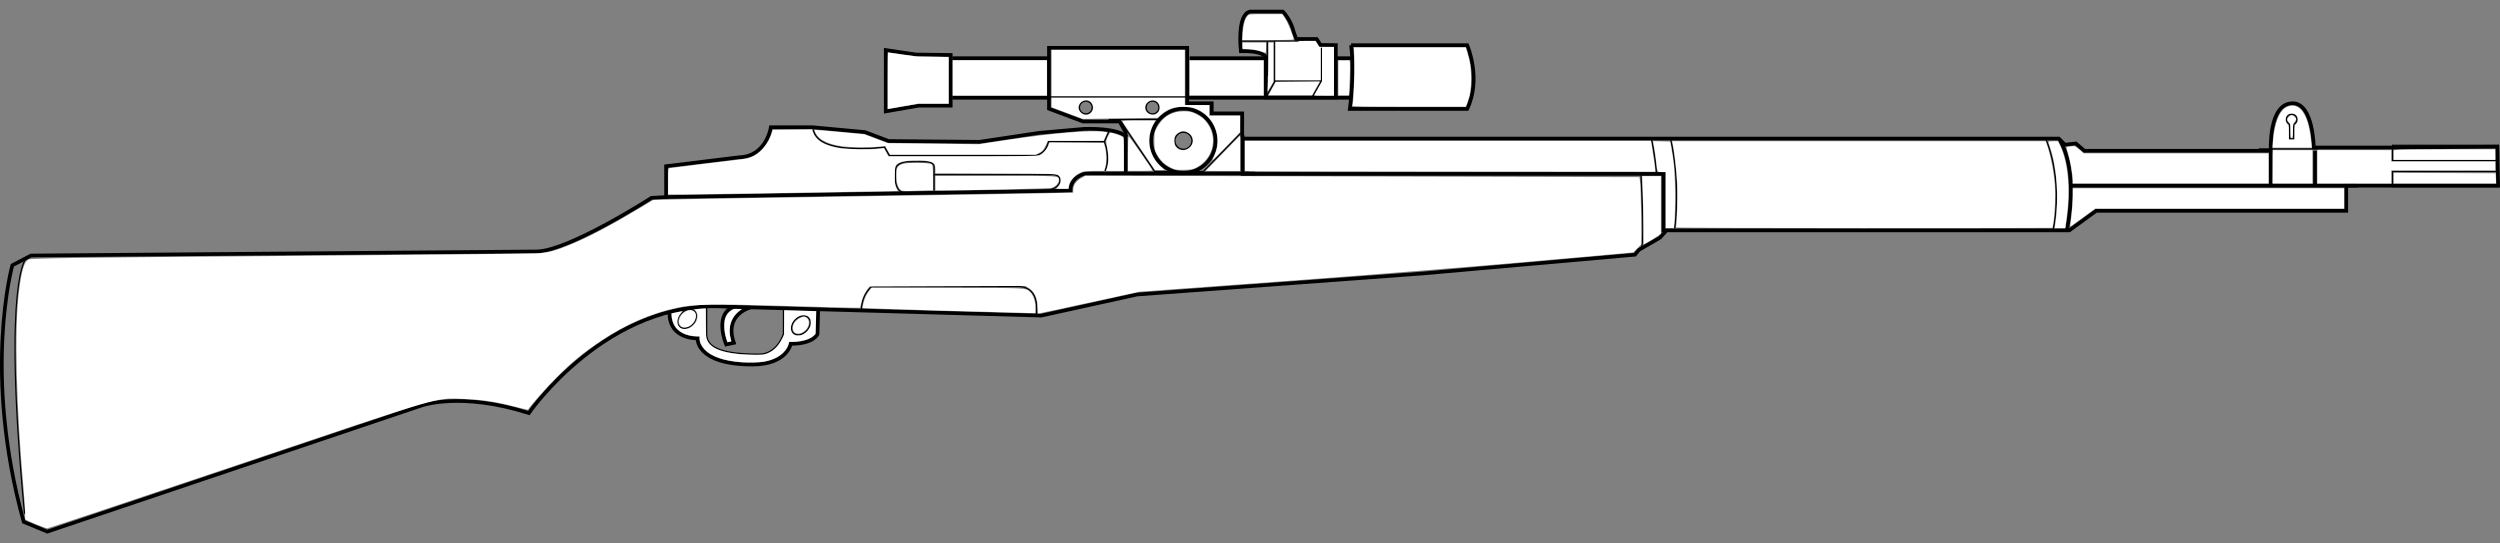 <?xml version="1.0" encoding="UTF-8" standalone="no"?>
<svg
   xmlns:dc="http://purl.org/dc/elements/1.1/"
   xmlns:cc="http://creativecommons.org/ns#"
   xmlns:rdf="http://www.w3.org/1999/02/22-rdf-syntax-ns#"
   xmlns:svg="http://www.w3.org/2000/svg"
   xmlns="http://www.w3.org/2000/svg"
   xmlns:sodipodi="http://sodipodi.sourceforge.net/DTD/sodipodi-0.dtd"
   xmlns:inkscape="http://www.inkscape.org/namespaces/inkscape"
   version="1.1"
   x="0px"
   y="0px"
   width="2042.926"
   height="444"
   viewBox="0 0 2042.926 444"
   enable-background="new 0 0 2133.074 620.23"
   xml:space="preserve"
   id="svg108"
   sodipodi:docname="weapon_m1gs.svg"
   inkscape:version="1.0.2-2 (e86c870879, 2021-01-15)"><rect x="0" y="0" width="2042.926" height="444" fill="#808080" stroke="none"/><defs
   id="defs112" /><sodipodi:namedview
   pagecolor="#ffffff"
   bordercolor="#666666"
   borderopacity="1"
   objecttolerance="10"
   gridtolerance="10"
   guidetolerance="10"
   inkscape:pageopacity="0"
   inkscape:pageshadow="2"
   inkscape:window-width="1920"
   inkscape:window-height="1017"
   id="namedview110"
   showgrid="false"
   inkscape:zoom="1.0651295"
   inkscape:cx="950.29094"
   inkscape:cy="95.612629"
   inkscape:window-x="-8"
   inkscape:window-y="-8"
   inkscape:window-maximized="1"
   inkscape:current-layer="svg108"
   inkscape:document-rotation="0"
   inkscape:pagecheckerboard="true" />
<g
   id="Layer_1"
   transform="matrix(-1,0,0,1,2119.943,-76.612)">
	<g
   id="g104">
		<g
   id="g78">
			<g
   id="g52">
				<g
   id="g28">
					<path
   style="fill:none;stroke:#000000;stroke-width:3;stroke-miterlimit:10;opacity:1"
   inkscape:connector-curvature="0"
   id="path2"
   d="m 1199.383,188.527 c 0,0 4.645,-7.301 34.508,-6.636 l 37.162,3.316 48.441,7.301 74.326,-0.665 19.243,-7.297 43.135,-3.981 h 33.845 c 0,0 3.318,23.887 25.881,24.55 l 59.723,7.301 v 25.218 l 11.946,0.663 c 0,0 67.026,43.136 93.567,43.798 l 413.426,3.32 15.264,7.963 c 0,0 24.555,87.598 -9.291,209.7 l -19.242,7.962 -305.262,-102.86 c 0,0 -31.853,-11.944 -88.259,5.973 0,0 -64.369,-93.567 -161.256,-86.932 l -257.481,7.297 -78.303,-17.252 -234.254,-17.253 -172.539,-15.263 -3.318,-3.981 -17.255,-9.956 -5.308,-5.97 H 428.934 L 407.035,248.914 H 202.645 V 228.346 H 78.549 l 0.663,-31.855 83.614,0.665 h 66.361 c 0,0 0.332,-36.167 17.254,-36.167 19.907,0 17.917,38.822 17.917,38.822 h 152.298 l 6.967,-5.975 8.958,0.996 4.978,-4.978 h 666.926"
   stroke-miterlimit="10" />
					
						<line
   style="fill:none;stroke:#000000;stroke-width:3;stroke-miterlimit:10;opacity:1"
   id="line4"
   y2="228.346"
   x2="193.354"
   y1="228.346"
   x1="426.943"
   stroke-miterlimit="10" />
					<path
   style="fill:none;stroke:#000000;stroke-width:3;stroke-miterlimit:10;opacity:1"
   inkscape:connector-curvature="0"
   id="path6"
   d="m 436.896,190.852 c 0,0 -15.926,21.902 -5.972,73.995"
   stroke-miterlimit="10" />
					
						<line
   style="fill:none;stroke:#000000;stroke-width:3;stroke-miterlimit:10;opacity:1"
   id="line8"
   y2="227.683"
   x2="264.359"
   y1="199.811"
   x1="264.359"
   stroke-miterlimit="10" />
					
						<line
   style="fill:none;stroke:#000000;stroke-width:3;stroke-miterlimit:10;opacity:1"
   id="line10"
   y2="227.683"
   x2="228.193"
   y1="199.811"
   x1="228.193"
   stroke-miterlimit="10" />
					<rect
   style="fill:none;stroke:#000000;stroke-miterlimit:10;opacity:1"
   id="rect12"
   height="12.443"
   width="86.601"
   stroke-miterlimit="10"
   y="195.329"
   x="78.217" />
					<rect
   style="fill:none;stroke:#000000;stroke-miterlimit:10;opacity:1"
   id="rect14"
   height="12.44"
   width="86.601"
   stroke-miterlimit="10"
   y="216.731"
   x="78.217" />
					<path
   style="fill:none;stroke:#000000;stroke-miterlimit:10;opacity:1"
   inkscape:connector-curvature="0"
   id="path16"
   d="m 448.509,189.358 c 0,0 -14.93,31.355 -6.303,75.488"
   stroke-miterlimit="10" />
					<path
   style="fill:none;stroke:#000000;stroke-miterlimit:10;opacity:1"
   inkscape:connector-curvature="0"
   id="path18"
   d="m 754.599,191.1 c 0,0 -7.963,32.103 -3.234,72.168"
   stroke-miterlimit="10" />
					<path
   style="fill:none;stroke:#000000;stroke-miterlimit:10;opacity:1"
   inkscape:connector-curvature="0"
   id="path20"
   d="m 770.277,191.1 c 0,0 -2.595,10.458 -3.943,26.884"
   stroke-miterlimit="10" />
					<polyline
   style="fill:none;stroke:#000000;stroke-width:3;stroke-miterlimit:10;opacity:1"
   id="polyline22"
   points="760.572,266.5 760.572,221.957        760.572,218.721 1104.486,218.721 1104.486,187.2      "
   stroke-miterlimit="10" />
					<path
   style="fill:none;stroke:#000000;stroke-miterlimit:10;opacity:1"
   inkscape:connector-curvature="0"
   id="path24"
   d="m 778.987,219.716 c 0,0 -2.987,51.266 -0.499,58.729"
   stroke-miterlimit="10" />
					<path
   style="fill:none;stroke:#000000;stroke-width:3;stroke-miterlimit:10;opacity:1"
   inkscape:connector-curvature="0"
   id="path26"
   d="m 1094.531,218.39 h 138.611 c 0,0 12.029,2.571 12.029,13.937 l 330.475,5.308"
   stroke-miterlimit="10" />
				</g>
				<path
   style="fill:none;stroke:#000000;stroke-miterlimit:10;opacity:1"
   inkscape:connector-curvature="0"
   id="path30"
   d="m 2097.906,286.745 c 0,0 20.572,13.271 1.99,209.697"
   stroke-miterlimit="10" />
				<polyline
   style="fill:none;stroke:#000000;stroke-width:3;stroke-miterlimit:10;opacity:1"
   id="polyline32"
   points="1200.044,217.229 1200.044,184.877       1205.021,175.918 1234.885,175.918 1262.756,165.467 1262.756,124.157 1262.756,115.698 1149.777,115.698 1149.777,160.988       1129.703,160.988 1129.703,169.282 1104.819,169.282 1104.819,188.527     "
   stroke-miterlimit="10" />
				
					<line
   style="fill:none;stroke:#000000;stroke-width:3;stroke-miterlimit:10;opacity:1"
   id="line34"
   y2="124.157"
   x2="1147.786"
   y1="124.157"
   x1="1085.573"
   stroke-miterlimit="10" />
				
					<line
   style="fill:none;stroke:#000000;stroke-width:3;stroke-miterlimit:10;opacity:1"
   id="line36"
   y2="124.157"
   x2="1028.336"
   y1="124.157"
   x1="1014.151"
   stroke-miterlimit="10" />
				
					<line
   style="fill:none;stroke:#000000;stroke-width:3;stroke-miterlimit:10;opacity:1"
   id="line38"
   y2="156.507"
   x2="1148.781"
   y1="156.507"
   x1="1015.396"
   stroke-miterlimit="10" />
				<path
   style="fill:none;stroke:#000000;stroke-width:3;stroke-miterlimit:10;opacity:1"
   inkscape:connector-curvature="0"
   id="path40"
   d="m 1015.895,113.54 h -94.896 c 0,0 -11.944,27.208 0,52.092 h 95.891 c -10e-4,0 -3.983,-29.528 -0.995,-52.092 z"
   stroke-miterlimit="10" />
				
					<line
   style="fill:none;stroke:#000000;stroke-width:3;stroke-miterlimit:10;opacity:1"
   id="line42"
   y2="124.157"
   x2="1262.189"
   y1="124.157"
   x1="1341.727"
   stroke-miterlimit="10" />
				
					<line
   style="fill:none;stroke:#000000;stroke-width:3;stroke-miterlimit:10;opacity:1"
   id="line44"
   y2="156.507"
   x2="1341.727"
   y1="156.507"
   x1="1261.263"
   stroke-miterlimit="10" />
				<path
   style="opacity:1;fill:none;stroke:#000000;stroke-width:3;stroke-miterlimit:10"
   inkscape:connector-curvature="0"
   id="path46"
   d="m 1343.053,121.506 v 41.476 h 26.212 l 26.876,4.643 v -50.1 l -24.885,3.647 z"
   stroke-miterlimit="10"
   sodipodi:nodetypes="ccccccc" />
				
				<path
   style="fill:none;stroke:#000000;stroke-width:3;stroke-miterlimit:10;opacity:1"
   inkscape:connector-curvature="0"
   id="path50"
   d="m 1028.336,113.458 v 42.801 h 57.237 v -33.347 c 0,0 2.985,-4.978 20.405,-4.478 0,0 3.484,-29.862 -7.465,-32.352 h -26.877 c 0,0 -6.47,6.472 -8.959,16.923 l -1.99,5.474 h -16.672 l -3.111,4.852 z"
   stroke-miterlimit="10" />
			</g>
			<polyline
   style="fill:none;stroke:#000000;stroke-miterlimit:10;opacity:1"
   id="polyline54"
   points="1040.115,115.532 1040.115,142.736 1078.274,142.736      1078.274,110.22 1058.697,110.22    "
   stroke-miterlimit="10" />
			<line
   style="fill:none;stroke:#000000;stroke-miterlimit:10;opacity:1"
   id="line56"
   y2="110.22"
   x2="1106.975"
   y1="110.22"
   x1="1078.274"
   stroke-miterlimit="10" />
			<line
   style="fill:none;stroke:#000000;stroke-miterlimit:10;opacity:1"
   id="line58"
   y2="138.59"
   x2="1084.327"
   y1="110.721"
   x1="1084.327"
   stroke-miterlimit="10" />
			<line
   style="fill:none;stroke:#000000;stroke-miterlimit:10;opacity:1"
   id="line60"
   y2="155.763"
   x2="1047.498"
   y1="142.736"
   x1="1040.115"
   stroke-miterlimit="10" />
			<line
   style="fill:none;stroke:#000000;stroke-miterlimit:10;opacity:1"
   id="line62"
   y2="155.763"
   x2="1085.324"
   y1="142.736"
   x1="1077.94"
   stroke-miterlimit="10" />
			<polyline
   style="fill:none;stroke:#000000;stroke-miterlimit:10;opacity:1"
   id="polyline64"
   points="1105.979,185.373 1136.588,216.731 1176.404,216.731      1203.53,176.666    "
   stroke-miterlimit="10" />
			<path
   style="fill:none;stroke:#000000;stroke-miterlimit:10;opacity:1"
   inkscape:connector-curvature="0"
   id="path66"
   d="m 1159.855,191.66 c 0,3.845 -3.119,6.967 -6.968,6.967 -3.849,0 -6.968,-3.122 -6.968,-6.967 0,-3.849 3.119,-6.97 6.968,-6.97 3.849,0 6.968,3.122 6.968,6.97 z"
   stroke-miterlimit="10" />
			<path
   style="fill:none;stroke:#000000;stroke-width:3;stroke-miterlimit:10;opacity:1"
   inkscape:connector-curvature="0"
   id="path68"
   d="m 1179.141,191.66 c 0,14.498 -11.752,26.251 -26.253,26.251 -14.501,0 -26.253,-11.753 -26.253,-26.251 0,-14.501 11.752,-26.255 26.253,-26.255 14.501,0 26.253,11.754 26.253,26.255 z"
   stroke-miterlimit="10" />
			<line
   style="fill:none;stroke:#000000;stroke-miterlimit:10;opacity:1"
   id="line70"
   y2="174.178"
   x2="1213.981"
   y1="174.178"
   x1="1171.925"
   stroke-miterlimit="10" />
			<path
   style="fill:none;stroke:#000000;stroke-miterlimit:10;opacity:1"
   inkscape:connector-curvature="0"
   id="path72"
   d="m 1183.373,164.47 c 0,2.889 -2.34,5.227 -5.227,5.227 -2.888,0 -5.227,-2.338 -5.227,-5.227 0,-2.884 2.339,-5.226 5.227,-5.226 2.887,0 5.227,2.342 5.227,5.226 z"
   stroke-miterlimit="10" />
			<path
   style="fill:none;stroke:#000000;stroke-miterlimit:10;opacity:1"
   inkscape:connector-curvature="0"
   id="path74"
   d="m 1237.87,164.47 c 0,2.889 -2.339,5.227 -5.226,5.227 -2.887,0 -5.226,-2.338 -5.226,-5.227 0,-2.884 2.339,-5.226 5.226,-5.226 2.887,0 5.226,2.342 5.226,5.226 z"
   stroke-miterlimit="10" />
			<line
   style="fill:none;stroke:#000000;stroke-miterlimit:10;opacity:1"
   id="line76"
   y2="155.763"
   x2="1263.752"
   y1="155.763"
   x1="1150.523"
   stroke-miterlimit="10" />
		</g>
		<path
   style="fill:none;stroke:#000000;stroke-miterlimit:10;opacity:1"
   inkscape:connector-curvature="0"
   id="path80"
   d="m 1213.482,183.384 3.981,8.96 c 0,0 -5.474,12.94 -0.496,23.888"
   stroke-miterlimit="10" />
		<path
   style="fill:none;stroke:#000000;stroke-miterlimit:10;opacity:1"
   inkscape:connector-curvature="0"
   id="path82"
   d="m 1217.464,192.344 h 45.789 c 0,0 1.493,11.447 12.94,11.447 11.448,0 116.961,0 116.961,0 l 3.981,-6.97 c 0,0 54.749,7.466 58.233,-14.433"
   stroke-miterlimit="10" />
		<path
   style="fill:none;stroke:#000000;stroke-miterlimit:10;opacity:1"
   inkscape:connector-curvature="0"
   id="path84"
   d="m 1261.098,231.33 c 0,0 -7.302,-1.662 -7.302,-7.302 0,-5.639 7.632,-4.644 7.632,-4.644 h 95.23 v -7.3 c 0,0 0.658,-3.316 7.297,-3.316 6.639,0 14.27,0 14.27,0 0,0 9.953,0.331 9.953,6.967 0,6.637 0,9.62 0,9.62 0,0 -1.328,8.629 -7.301,8.629"
   stroke-miterlimit="10" />
		<line
   style="fill:none;stroke:#000000;stroke-miterlimit:10;opacity:1"
   id="line86"
   y2="232.326"
   x2="1356.658"
   y1="219.385"
   x1="1356.658"
   stroke-miterlimit="10" />
		<path
   style="fill:none;stroke:#000000;stroke-miterlimit:10;opacity:1"
   inkscape:connector-curvature="0"
   id="path88"
   d="m 1273.207,334.187 c 0,0 -4.479,-23.392 14.934,-23.392 h 119.447 c 0,0 8.461,5.975 8.461,19.91"
   stroke-miterlimit="10" />
		<path
   style="fill:none;stroke:#000000;stroke-width:3;stroke-miterlimit:10;opacity:1"
   inkscape:connector-curvature="0"
   id="path90"
   d="m 1451.387,330.705 0.498,18.911 c 0,0 2.985,7.967 21.898,7.967 0,0 2.985,16.921 31.355,16.921 46.285,0 44.793,-21.401 44.793,-21.401 0,0 22.893,0.995 22.893,-20.408"
   stroke-miterlimit="10" />
		<path
   style="opacity:1;fill:none;stroke:#000000;stroke-miterlimit:10"
   inkscape:connector-curvature="0"
   id="path92"
   d="M 1479.758,329.189 V 349.45 c 0,0 4.976,16.593 19.909,16.593 34.838,0 42.802,-7.298 42.802,-16.593 v -22.229"
   stroke-miterlimit="10"
   sodipodi:nodetypes="ccssc" />
		<path
   style="fill:none;stroke:#000000;stroke-miterlimit:10;opacity:1"
   inkscape:connector-curvature="0"
   id="path94"
   d="m 1470.205,338.058 c 3.324,3.535 3.908,8.391 1.305,10.836 -2.605,2.445 -7.412,1.562 -10.734,-1.979 -3.324,-3.538 -3.912,-8.391 -1.307,-10.84 2.605,-2.445 7.412,-1.557 10.736,1.983 z"
   stroke-miterlimit="10" />
		
			<ellipse
   style="fill:none;stroke:#000000;stroke-miterlimit:10;opacity:1"
   id="ellipse96"
   ry="8.793"
   rx="6.47"
   cy="337.175"
   cx="1558.064"
   stroke-miterlimit="10"
   transform="matrix(0.729,-0.685,0.685,0.729,191.849,1158.581)" />
		<path
   style="fill:none;stroke:#000000;stroke-width:3;stroke-miterlimit:10;opacity:1"
   inkscape:connector-curvature="0"
   id="path98"
   d="m 1506.633,327.883 c 0,0 21.899,5.309 13.604,28.869 l 6.305,1.326 c 0,0 10.948,-25.879 -7.634,-31.189"
   stroke-miterlimit="10" />
		<path
   style="fill:none;stroke:#000000;stroke-miterlimit:10;opacity:1"
   inkscape:connector-curvature="0"
   id="path100"
   d="m 247.271,169.949 c -2.383,0 -4.313,1.93 -4.313,4.311 0,1.824 1.137,3.377 2.738,4.006 v 11.837 h 3.235 v -11.861 c 1.559,-0.65 2.654,-2.188 2.654,-3.981 0,-2.382 -1.932,-4.312 -4.314,-4.312 z"
   stroke-miterlimit="10" />
		<line
   style="fill:none;stroke:#000000;stroke-miterlimit:10;opacity:1"
   id="line102"
   y2="198.313"
   x2="274.063"
   y1="198.313"
   x1="225.787"
   stroke-miterlimit="10" />
	</g>
</g>
<g
   id="Layer_2_1_"
   transform="matrix(-1,0,0,1,2119.943,-68.641)">
</g>
<path
   style="fill:#ffffff;stroke-width:7.545"
   d="m 29.192,428.357 c -4.389,-1.838 -8.175,-3.532 -8.413,-3.764 -0.238,-0.232 -0.349,-2.199 -0.247,-4.371 0.102,-2.172 -0.431,-10.92 -1.185,-19.44 -6.149,-69.512 -7.626,-131.64 -3.863,-162.456 2.106,-17.25 4.291,-24.545 7.867,-26.27 2.051,-0.989 42.297,-1.556 203.939,-2.871 110.761,-0.902 205.609,-1.855 210.772,-2.118 9.923,-0.507 15.243,-1.904 29.12,-7.648 14.4,-5.961 33.694,-16.191 56.785,-30.109 l 9.858,-5.942 24.88,-0.566 c 13.684,-0.311 78.746,-1.38 144.583,-2.374 65.837,-0.994 131.85,-2.083 146.696,-2.42 l 26.992,-0.612 v -2.282 c 0,-3.674 2.364,-7.222 6.278,-9.422 l 3.645,-2.049 226.417,0.568 226.417,0.568 0.576,4.777 c 0.317,2.627 0.656,14.985 0.753,27.46 l 0.176,22.683 -3.287,3.293 -3.287,3.293 -85.593,7.576 c -47.076,4.167 -137.91,11.39 -201.852,16.051 l -116.259,8.475 -40.84,8.907 c -22.462,4.899 -41.157,8.906 -41.544,8.905 -0.387,-7.4e-4 -0.713,-2.431 -0.725,-5.4 -0.026,-6.94 -2.513,-12.47 -6.797,-15.118 l -3.284,-2.029 -63.676,0.241 -63.676,0.241 -2.626,3.755 c -1.444,2.065 -3.149,5.973 -3.787,8.684 l -1.161,4.929 h -5.973 c -3.285,0 -28.006,-0.674 -54.935,-1.498 -56.915,-1.741 -74.932,-1.455 -88.296,1.403 -21.56,4.61 -42.006,13.44 -61.931,26.746 -15.253,10.186 -24.112,17.464 -37.242,30.594 -8.205,8.205 -20.901,22.605 -22.997,26.082 -0.079,0.131 -4.965,-1.017 -10.858,-2.551 -15.112,-3.935 -26.525,-5.649 -41.697,-6.264 -23.344,-0.946 -14.216,-3.608 -185.334,54.053 -84.377,28.432 -154.087,51.68 -154.911,51.662 -0.824,-0.018 -5.089,-1.537 -9.478,-3.375 z"
   id="path991" /><path
   style="fill:#ffffff;stroke-width:5.335"
   d="m 648.983,271.356 c -1.687,-1.687 -1.451,-5.478 0.505,-8.124 1.493,-2.02 5.539,-4.412 7.463,-4.412 2.098,0 4.059,2.327 4.056,4.813 -0.007,6.265 -8.212,11.536 -12.024,7.723 z"
   id="path997" /><path
   style="fill:#ffffff;stroke-width:1.886"
   d="m 606.211,296.009 c -14.771,-1.09 -25.252,-4.759 -30.63,-10.721 -2.566,-2.844 -3.814,-5.613 -3.851,-8.541 l -0.022,-1.787 -2.817,-0.131 c -8.197,-0.382 -14.603,-3.554 -17.658,-8.744 -1.4,-2.378 -2.41,-6.016 -2.41,-8.678 v -1.251 l 1.702,-0.391 c 1.872,-0.43 7.165,-1.524 7.372,-1.524 0.072,0 -0.464,0.643 -1.192,1.428 -4.223,4.561 -4.204,10.617 0.039,12.687 0.883,0.431 1.481,0.539 2.876,0.522 2.171,-0.028 3.805,-0.619 5.742,-2.076 2.859,-2.152 4.411,-4.901 4.549,-8.061 0.104,-2.377 -0.321,-3.684 -1.626,-4.988 l -0.895,-0.895 0.985,-0.136 c 1.504,-0.207 6.261,-0.589 7.362,-0.592 l 0.978,-0.002 0.095,11.56 c 0.084,10.305 0.14,11.7 0.515,12.851 0.738,2.268 1.561,3.597 3.276,5.289 5.384,5.312 17.743,8.039 36.758,8.109 5.115,0.019 5.955,-0.033 7.6,-0.467 6.212,-1.639 11.016,-6.047 14.535,-13.34 l 1.219,-2.526 0.066,-10.047 0.066,-10.047 3.689,0.139 c 5.264,0.199 19.139,0.59 20.912,0.59 l 1.497,8e-5 -0.15,6.161 c -0.083,3.389 -0.212,7.587 -0.288,9.33 l -0.138,3.169 -1.343,1.291 c -3.326,3.197 -10.279,5.163 -18.263,5.163 -1.916,1.9e-4 -1.933,0.005 -2.075,0.646 -0.679,3.067 -2.155,5.643 -4.683,8.17 -3.691,3.691 -9.167,6.197 -16.19,7.41 -3.246,0.561 -12.698,0.791 -17.603,0.428 z m 50.024,-22.751 c 2.268,-1.113 4.299,-3.193 5.43,-5.56 0.825,-1.728 0.878,-1.974 0.878,-4.087 0,-2.093 -0.049,-2.328 -0.71,-3.397 -1.023,-1.655 -2.539,-2.532 -4.573,-2.647 -2.877,-0.163 -5.396,0.899 -7.772,3.275 -4.28,4.28 -4.347,10.781 -0.134,12.793 1.066,0.509 1.471,0.571 3.243,0.499 1.727,-0.071 2.262,-0.199 3.638,-0.874 z"
   id="path999" /><path
   style="fill:#ffffff;stroke-width:1.886"
   d="m 557.227,267.153 c -3.479,-1.887 -3.121,-7.205 0.732,-10.881 3.098,-2.955 6.735,-3.696 9.141,-1.863 3.484,2.654 1.128,9.802 -4.081,12.379 -1.859,0.92 -4.466,1.084 -5.792,0.365 z"
   id="path1001" /><path
   style="fill:#ffffff;stroke-width:1.886"
   d="m 593.755,277.537 c -1.312,-4.273 -1.785,-7.174 -1.807,-11.09 -0.023,-4.014 0.357,-6.021 1.605,-8.484 0.846,-1.669 3.393,-4.174 5.076,-4.992 1.322,-0.643 1.374,-0.648 4.387,-0.482 l 3.049,0.169 -1.453,1.066 c -7.283,5.344 -9.985,13.879 -7.45,23.532 l 0.429,1.635 -0.619,0.138 c -0.341,0.076 -0.989,0.233 -1.441,0.349 -0.452,0.116 -0.894,0.211 -0.983,0.212 -0.089,7e-4 -0.446,-0.923 -0.793,-2.052 z"
   id="path1003" /><path
   style="fill:#ffffff;stroke-width:5.335"
   d="m 767.812,253.809 c -34.444,-1.017 -62.737,-1.962 -62.874,-2.098 -0.452,-0.452 1.436,-7.454 2.647,-9.819 0.654,-1.278 1.916,-3.294 2.805,-4.481 l 1.615,-2.158 h 61.727 c 66.029,0 64.219,-0.085 67.895,3.179 2.597,2.306 4.398,7.451 4.405,12.588 l 0.006,4.813 -7.8,-0.087 c -4.29,-0.048 -35.982,-0.919 -70.426,-1.937 z"
   id="path1005" /><path
   style="fill:#ffffff;stroke-width:5.335"
   d="m 545.97,148.299 c 0,-10.462 0.021,-10.614 1.494,-10.938 0.822,-0.181 14.041,-1.83 29.376,-3.665 35.807,-4.285 33.245,-3.912 37.34,-5.444 6.74,-2.522 13.985,-11.08 16.45,-19.431 l 0.794,-2.691 16.038,-0.178 16.038,-0.178 0.653,1.837 c 2.488,7 8.719,10.958 20.899,13.275 5.875,1.118 26.486,1.526 33.243,0.658 l 4.033,-0.518 1.817,3.339 1.817,3.339 h 60.724 c 49.499,0 61.121,-0.166 62.871,-0.897 2.671,-1.116 6.047,-4.891 7.183,-8.03 l 0.859,-2.376 22.226,0.175 22.226,0.175 0.9,3.319 c 1.237,4.563 1.365,12.633 0.262,16.431 l -0.916,3.153 -7.382,0.004 c -4.06,0.002 -8.462,0.304 -9.781,0.67 -5.556,1.543 -10.902,6.79 -11.644,11.427 l -0.4,2.504 h -5.01 -5.01 l 1.459,-1.553 c 2.957,-3.147 3.075,-7.729 0.247,-9.583 -1.609,-1.054 -5.668,-1.16 -51.07,-1.328 l -49.322,-0.182 v -3.229 c 0,-2.098 -0.407,-3.722 -1.162,-4.635 -1.676,-2.027 -7.667,-2.928 -17.095,-2.571 -8.491,0.322 -12.754,1.653 -14.251,4.451 -0.377,0.705 -0.686,4.45 -0.686,8.323 0,5.684 0.251,7.532 1.302,9.593 l 1.302,2.552 -24.703,0.443 c -68.508,1.229 -140.839,2.358 -151.336,2.362 l -11.784,0.005 z"
   id="path1007" /><path
   style="fill:#ffffff;stroke-width:5.335"
   d="m 736.271,155.554 c -2.347,-1.468 -3.724,-5.86 -3.74,-11.933 -0.017,-6.658 0.662,-8 4.857,-9.602 3.729,-1.424 22.128,-1.239 23.907,0.241 0.931,0.774 1.096,2.443 1.096,11.12 v 10.209 h -3.546 c -1.95,0 -7.552,0.165 -12.448,0.366 -6.16,0.253 -9.278,0.13 -10.126,-0.4 z"
   id="path1009" /><path
   style="fill:#ffffff;stroke-width:5.335"
   d="m 904.856,136.563 c 1.231,-4.091 1.178,-10.35 -0.139,-16.343 -1.048,-4.768 -1.039,-4.94 0.414,-8.317 0.816,-1.897 1.841,-3.449 2.277,-3.449 1.479,0 7.996,2.099 9.499,3.059 1.469,0.939 1.494,1.176 1.494,14.549 v 13.594 h -7.238 -7.238 z"
   id="path1013" /><path
   style="fill:#ffffff;stroke-width:5.335"
   d="m 764.383,149.614 v -5.975 h 48.979 c 53.315,0 51.93,-0.097 51.93,3.638 0,2.136 -2.894,5.42 -5.499,6.24 -1.739,0.548 -68.684,2.086 -90.264,2.074 l -5.145,-0.003 z"
   id="path1015" /><path
   style="fill:#ffffff;stroke-width:5.335"
   d="m 725.342,122.852 -1.99,-3.526 -4.546,0.505 c -7.833,0.87 -25.359,0.638 -31.9,-0.423 -10.797,-1.751 -17.607,-5.269 -20.301,-10.485 -0.715,-1.386 -1.19,-2.624 -1.054,-2.751 0.136,-0.128 9.358,0.622 20.495,1.666 l 20.248,1.898 9.626,3.617 9.626,3.617 37.177,0.441 37.177,0.441 24.563,-3.7 c 35.753,-5.386 66.894,-7.989 77.393,-6.47 l 3.04,0.44 -1.533,3.485 -1.533,3.485 -22.75,0.017 -22.75,0.017 -1.992,4.091 c -1.613,3.313 -2.548,4.383 -4.917,5.626 l -2.926,1.535 h -59.58 -59.58 z"
   id="path1017" /><path
   style="fill:#ffffff;stroke-width:5.335"
   d="m 958.538,137.83 c -6.495,-2.813 -10.211,-6.222 -13.418,-12.306 -1.654,-3.138 -1.824,-4.11 -1.824,-10.431 0,-6.678 0.096,-7.147 2.272,-11.161 4.61,-8.503 11.986,-12.936 21.627,-12.998 4.399,-0.028 5.965,0.269 9.119,1.732 5.228,2.424 7.954,4.638 10.701,8.689 8.242,12.152 3.971,28.637 -9.198,35.502 -2.81,1.465 -4.338,1.761 -9.958,1.933 -5.194,0.159 -7.222,-0.05 -9.32,-0.959 z m 14.133,-17.777 c 2.5,-2.648 2.868,-5.876 1.025,-8.996 -1.211,-2.05 -4.465,-3.93 -6.801,-3.93 -1.978,0 -5.06,1.695 -6.299,3.463 -1.36,1.941 -1.334,7.101 0.045,9.07 2.77,3.955 8.491,4.142 12.03,0.393 z"
   id="path1019" /><path
   style="fill:#ffffff;stroke-width:5.335"
   d="m 930.724,119.574 c -7.232,-10.68 -13.295,-19.792 -13.472,-20.248 -0.251,-0.647 2.676,-0.83 13.312,-0.83 h 13.634 l -1.676,2.999 c -6.236,11.157 -3.874,25.568 5.612,34.237 l 3.567,3.26 h -3.913 -3.913 z"
   id="path1021" /><path
   style="fill:#ffffff;stroke-width:5.335"
   d="m 921.72,125.754 c 0,-7.646 0.25,-14.057 0.555,-14.245 0.485,-0.3 19.361,26.771 19.361,27.766 0,0.21 -4.481,0.381 -9.958,0.381 h -9.958 z"
   id="path1023" /><path
   style="fill:#ffffff;stroke-width:5.335"
   d="m 1021.798,139.827 -4.481,-0.232 V 127.344 115.093 h 165.88 165.881 l 0.439,2.49 c 1.044,5.923 3.048,19.876 3.051,21.244 v 1.494 l -163.146,-0.13 c -89.73,-0.071 -165.162,-0.235 -167.627,-0.362 z"
   id="path1025" /><path
   style="fill:#ffffff;stroke-width:5.335"
   d="m 997.91,126.544 c 6.939,-7.211 13.247,-13.681 14.019,-14.376 l 1.404,-1.265 v 14.376 14.376 h -14.019 -14.019 z"
   id="path1027" /><path
   style="fill:#ffffff;stroke-width:5.335"
   d="m 990.77,130.94 c -0.005,-0.23 0.762,-2.099 1.703,-4.155 6.364,-13.9 0.267,-30.652 -13.501,-37.099 -3.749,-1.756 -5.46,-2.139 -10.547,-2.362 -8.496,-0.373 -14.157,1.569 -20.151,6.914 l -2.324,2.072 -30.538,0.439 -30.538,0.439 -12.779,-4.768 -12.779,-4.768 v -3.873 -3.873 h 54.437 54.437 v 2.987 2.987 h 9.958 9.958 v 4.315 4.315 h 12.613 12.614 l -0.034,6.805 -0.034,6.805 -11.244,11.618 c -6.184,6.39 -11.247,11.43 -11.252,11.2 z M 891.417,92.221 c 3.892,-3.607 1.35,-10.322 -3.907,-10.322 -3.175,0 -6.286,2.957 -6.286,5.975 0,1.429 0.616,2.71 1.941,4.034 2.507,2.507 5.752,2.63 8.252,0.313 z m 54.564,-0.002 c 3.719,-3.719 1.139,-10.32 -4.034,-10.32 -3.175,0 -6.286,2.957 -6.286,5.975 0,5.028 6.782,7.884 10.32,4.345 z"
   id="path1029" /><path
   style="fill:#ffffff;stroke-width:5.335"
   d="M 859.316,59.659 V 40.739 h 54.437 54.437 V 59.659 78.58 h -54.437 -54.437 z"
   id="path1031" /><path
   style="fill:#ffffff;stroke-width:5.335"
   d="m 972.174,63.643 v -14.273 h 30.206 30.206 v 14.273 14.273 h -30.206 -30.206 z"
   id="path1033" /><path
   style="fill:#ffffff;stroke-width:5.335"
   d="m 1039.489,72.439 2.998,-5.477 18.022,-0.177 18.022,-0.177 -1.626,2.832 c -0.894,1.558 -2.325,4.102 -3.179,5.654 l -1.553,2.821 h -17.841 -17.841 z"
   id="path1035" /><path
   style="fill:#ffffff;stroke-width:5.335"
   d="m 1036.192,65.302 c 0.205,-5.294 0.373,-14.331 0.375,-20.082 V 34.764 h 1.992 1.992 l -0.01,16.099 -0.01,16.099 -2.358,3.983 -2.358,3.983 z"
   id="path1037" /><path
   style="fill:#ffffff;stroke-width:5.335"
   d="m 1030.262,41.947 c -1.929,-0.762 -5.753,-1.47 -9.128,-1.69 l -5.809,-0.378 v -2.557 -2.557 h 9.626 9.626 v 4.315 c 0,2.373 -0.224,4.285 -0.498,4.247 -0.274,-0.037 -1.992,-0.658 -3.817,-1.38 z"
   id="path1039" /><path
   style="fill:#ffffff;stroke-width:5.335"
   d="m 1015.522,26.964 c 0.464,-6.854 1.805,-11.667 3.861,-13.855 1.469,-1.564 1.624,-1.58 14.993,-1.58 h 13.508 l 2.599,4.021 c 2.108,3.261 6.666,14.699 6.666,16.727 0,0.273 -9.455,0.496 -21.01,0.496 h -21.01 z"
   id="path1041" /><path
   style="fill:#ffffff;stroke-width:5.335"
   d="m 1077.343,72.337 3.041,-5.579 V 52.753 38.748 h 4.647 4.647 v 19.584 19.584 h -7.688 -7.688 z"
   id="path1043" /><path
   style="fill:#ffffff;stroke-width:5.335"
   d="m 1093.662,63.643 v -14.273 h 4.56 4.56 l 0.347,2.158 c 0.25,1.555 -0.456,24.711 -0.799,26.223 -0.021,0.091 -1.98,0.166 -4.353,0.166 h -4.315 z"
   id="path1045" /><path
   style="fill:#ffffff;stroke-width:5.335"
   d="m 1105.155,86.3 c 0.881,-2.296 1.936,-25.691 1.625,-36.047 l -0.345,-11.505 h 45.7 45.7 l 1.304,4.481 c 2.377,8.169 2.984,12.365 3.002,20.746 0.019,8.52 -0.772,13.647 -3.047,19.75 l -1.299,3.485 h -46.494 c -39.111,0 -46.439,-0.145 -46.145,-0.91 z"
   id="path1047" /><path
   style="fill:#ffffff;stroke-width:2.667"
   d="M 778.513,63.657 V 49.218 h 38.504 38.504 V 63.657 78.096 H 817.017 778.513 Z"
   id="path1049" /><path
   style="fill:#ffffff;stroke-width:2.667"
   d="m 725.403,66.007 c 0,-14.675 0.117,-23.096 0.321,-23.096 0.177,0 5.38,0.747 11.563,1.66 9.473,1.399 11.999,1.66 16.055,1.66 2.648,0 8.647,0.099 13.332,0.219 l 8.518,0.219 v 19.033 19.033 h -12.472 -12.472 l -11.511,1.992 c -6.331,1.096 -11.921,2.078 -12.424,2.184 l -0.913,0.192 z"
   id="path1051" /><path
   style="fill:#ffffff;stroke-width:5.335"
   d="m 1369.441,185.848 c 0.955,-1.545 1.676,-25.88 1.086,-36.648 -0.569,-10.39 -2.54,-27.437 -3.711,-32.103 l -0.435,-1.734 h 152.678 152.678 l 1.767,5.477 c 2.627,8.142 4.899,20.304 5.618,30.072 0.657,8.924 0.045,24.503 -1.233,31.417 -0.371,2.006 -0.674,3.742 -0.674,3.857 0,0.116 -69.326,0.21 -154.057,0.21 -84.731,0 -153.904,-0.247 -153.718,-0.549 z"
   id="path1053" /><path
   style="fill:#ffffff;stroke-width:5.335"
   d="M 1361.213,163.493 V 140.59 h -3.307 c -3.808,0 -3.45,0.739 -4.662,-9.626 -0.427,-3.651 -1.154,-8.665 -1.616,-11.141 l -0.84,-4.503 7.034,0.187 7.034,0.187 0.793,4.315 c 2.387,12.986 3.153,22.587 3.175,39.832 0.013,9.676 -0.225,19.609 -0.528,22.074 l -0.551,4.481 h -3.267 -3.267 z"
   id="path1055" /><path
   style="fill:#ffffff;stroke-width:5.335"
   d="m 1342.957,184.24 c 0,-8.489 -0.234,-21.037 -0.521,-27.883 l -0.521,-12.448 h 7.657 7.657 v 23.534 23.534 l -2.158,1.603 c -1.993,1.481 -11.407,7.094 -11.899,7.095 -0.119,2.2e-4 -0.216,-6.946 -0.216,-15.435 z"
   id="path1057" /><path
   style="fill:#ffffff;stroke-width:5.335"
   d="m 1691.825,184.239 c 0,-0.456 0.451,-4.403 0.996,-8.771 0.545,-4.368 0.991,-11.015 0.991,-14.771 v -6.83 h 110.866 110.866 v 8.298 8.298 l -101.738,0.011 -101.738,0.011 -9.936,7.291 c -5.465,4.01 -10.021,7.291 -10.124,7.291 -0.103,0 -0.185,-0.373 -0.182,-0.83 z"
   id="path1059" /><path
   style="fill:#ffffff;stroke-width:5.335"
   d="m 1679.465,183.575 c 3.174,-21.878 1.509,-46.519 -4.279,-63.341 -0.71,-2.064 -1.291,-4.004 -1.291,-4.312 0,-0.308 1.771,-0.56 3.935,-0.56 h 3.935 l 1.685,3.561 c 6.589,13.929 8.55,35.527 5.357,59.009 l -1.151,8.464 h -4.3 -4.3 z"
   id="path1061" /><path
   style="fill:#ffffff;stroke-width:5.335"
   d="m 1693.812,147.48 c 0,-4.419 -2.057,-16.321 -3.742,-21.655 -0.917,-2.901 -1.536,-5.406 -1.376,-5.565 0.16,-0.16 1.806,-0.47 3.659,-0.689 3.279,-0.388 3.461,-0.318 6.883,2.676 l 3.515,3.075 h 75.526 75.527 v 12.282 12.282 h -79.996 -79.996 z"
   id="path1063" /><path
   style="fill:#ffffff;stroke-width:5.335"
   d="m 1857.151,136.275 0.069,-13.609 h 16.217 16.217 v 13.609 13.609 h -16.285 -16.286 z"
   id="path1065" /><path
   style="fill:#ffffff;stroke-width:5.335"
   d="m 1857.475,115.197 c 1.086,-13.442 4.713,-23.561 9.606,-26.799 3.728,-2.467 7.207,-2.757 10.546,-0.88 5.802,3.261 9.471,12.767 11.067,28.675 l 0.45,4.481 h -16.056 -16.056 z m 17.573,-7.034 c 0,-5.029 0.191,-6.044 1.328,-7.074 0.824,-0.745 1.328,-2.045 1.328,-3.422 0,-2.945 -1.972,-4.876 -4.979,-4.876 -3.007,0 -4.979,1.931 -4.979,4.876 0,1.378 0.504,2.677 1.328,3.422 1.137,1.029 1.328,2.045 1.328,7.074 v 5.872 h 2.324 2.324 z"
   id="path1067" /><path
   style="fill:#ffffff;stroke-width:5.335"
   d="m 1871.729,106.88 c 0,-5.006 -0.187,-5.988 -1.328,-6.964 -1.683,-1.441 -1.683,-2.786 0,-4.469 1.68,-1.68 2.967,-1.68 4.647,0 1.653,1.653 1.653,2.063 0,4.164 -1.094,1.39 -1.328,2.693 -1.328,7.392 0,4.628 -0.188,5.704 -0.996,5.704 -0.809,0 -0.996,-1.09 -0.996,-5.827 z"
   id="path1069" /><path
   style="fill:#ffffff;stroke-width:5.335"
   d="m 1893.637,136.275 v -13.609 h 30.206 30.206 v 4.647 4.647 h 42.488 42.488 v 3.651 3.651 h -42.488 -42.488 v 5.311 5.311 h -30.206 -30.206 z"
   id="path1071" /><path
   style="fill:#ffffff;stroke-width:5.335"
   d="m 1956.04,145.564 v -4.32 l 41.658,0.171 41.658,0.171 0.198,4.149 0.198,4.149 h -41.855 -41.855 z"
   id="path1073" /><path
   style="fill:#ffffff;stroke-width:5.335"
   d="m 1956.04,126.739 v -3.893 l 3.08,-0.422 c 1.694,-0.232 20.365,-0.422 41.492,-0.422 h 38.412 v 4.315 4.315 h -41.492 -41.492 z"
   id="path1077" /><path
   style="fill:#ffffff;stroke-width:0.117"
   d="m 1073.938,77.866 c 1.683,-3.053 5.755,-10.2 6.071,-10.657 0.407,-0.588 0.432,-1.41 0.432,-14.494 V 38.845 h -0.587 -0.587 v 13.379 13.379 h -18.542 -18.542 V 49.876 34.151 h 9.623 c 8.398,0 9.623,-0.045 9.623,-0.352 0,-0.305 0.91,-0.352 6.781,-0.352 h 6.781 l 1.571,2.464 1.571,2.464 h 5.965 5.965 V 58.209 78.042 h -8.111 c -4.461,0 -8.068,-0.079 -8.014,-0.176 z"
   id="path922" /></svg>
